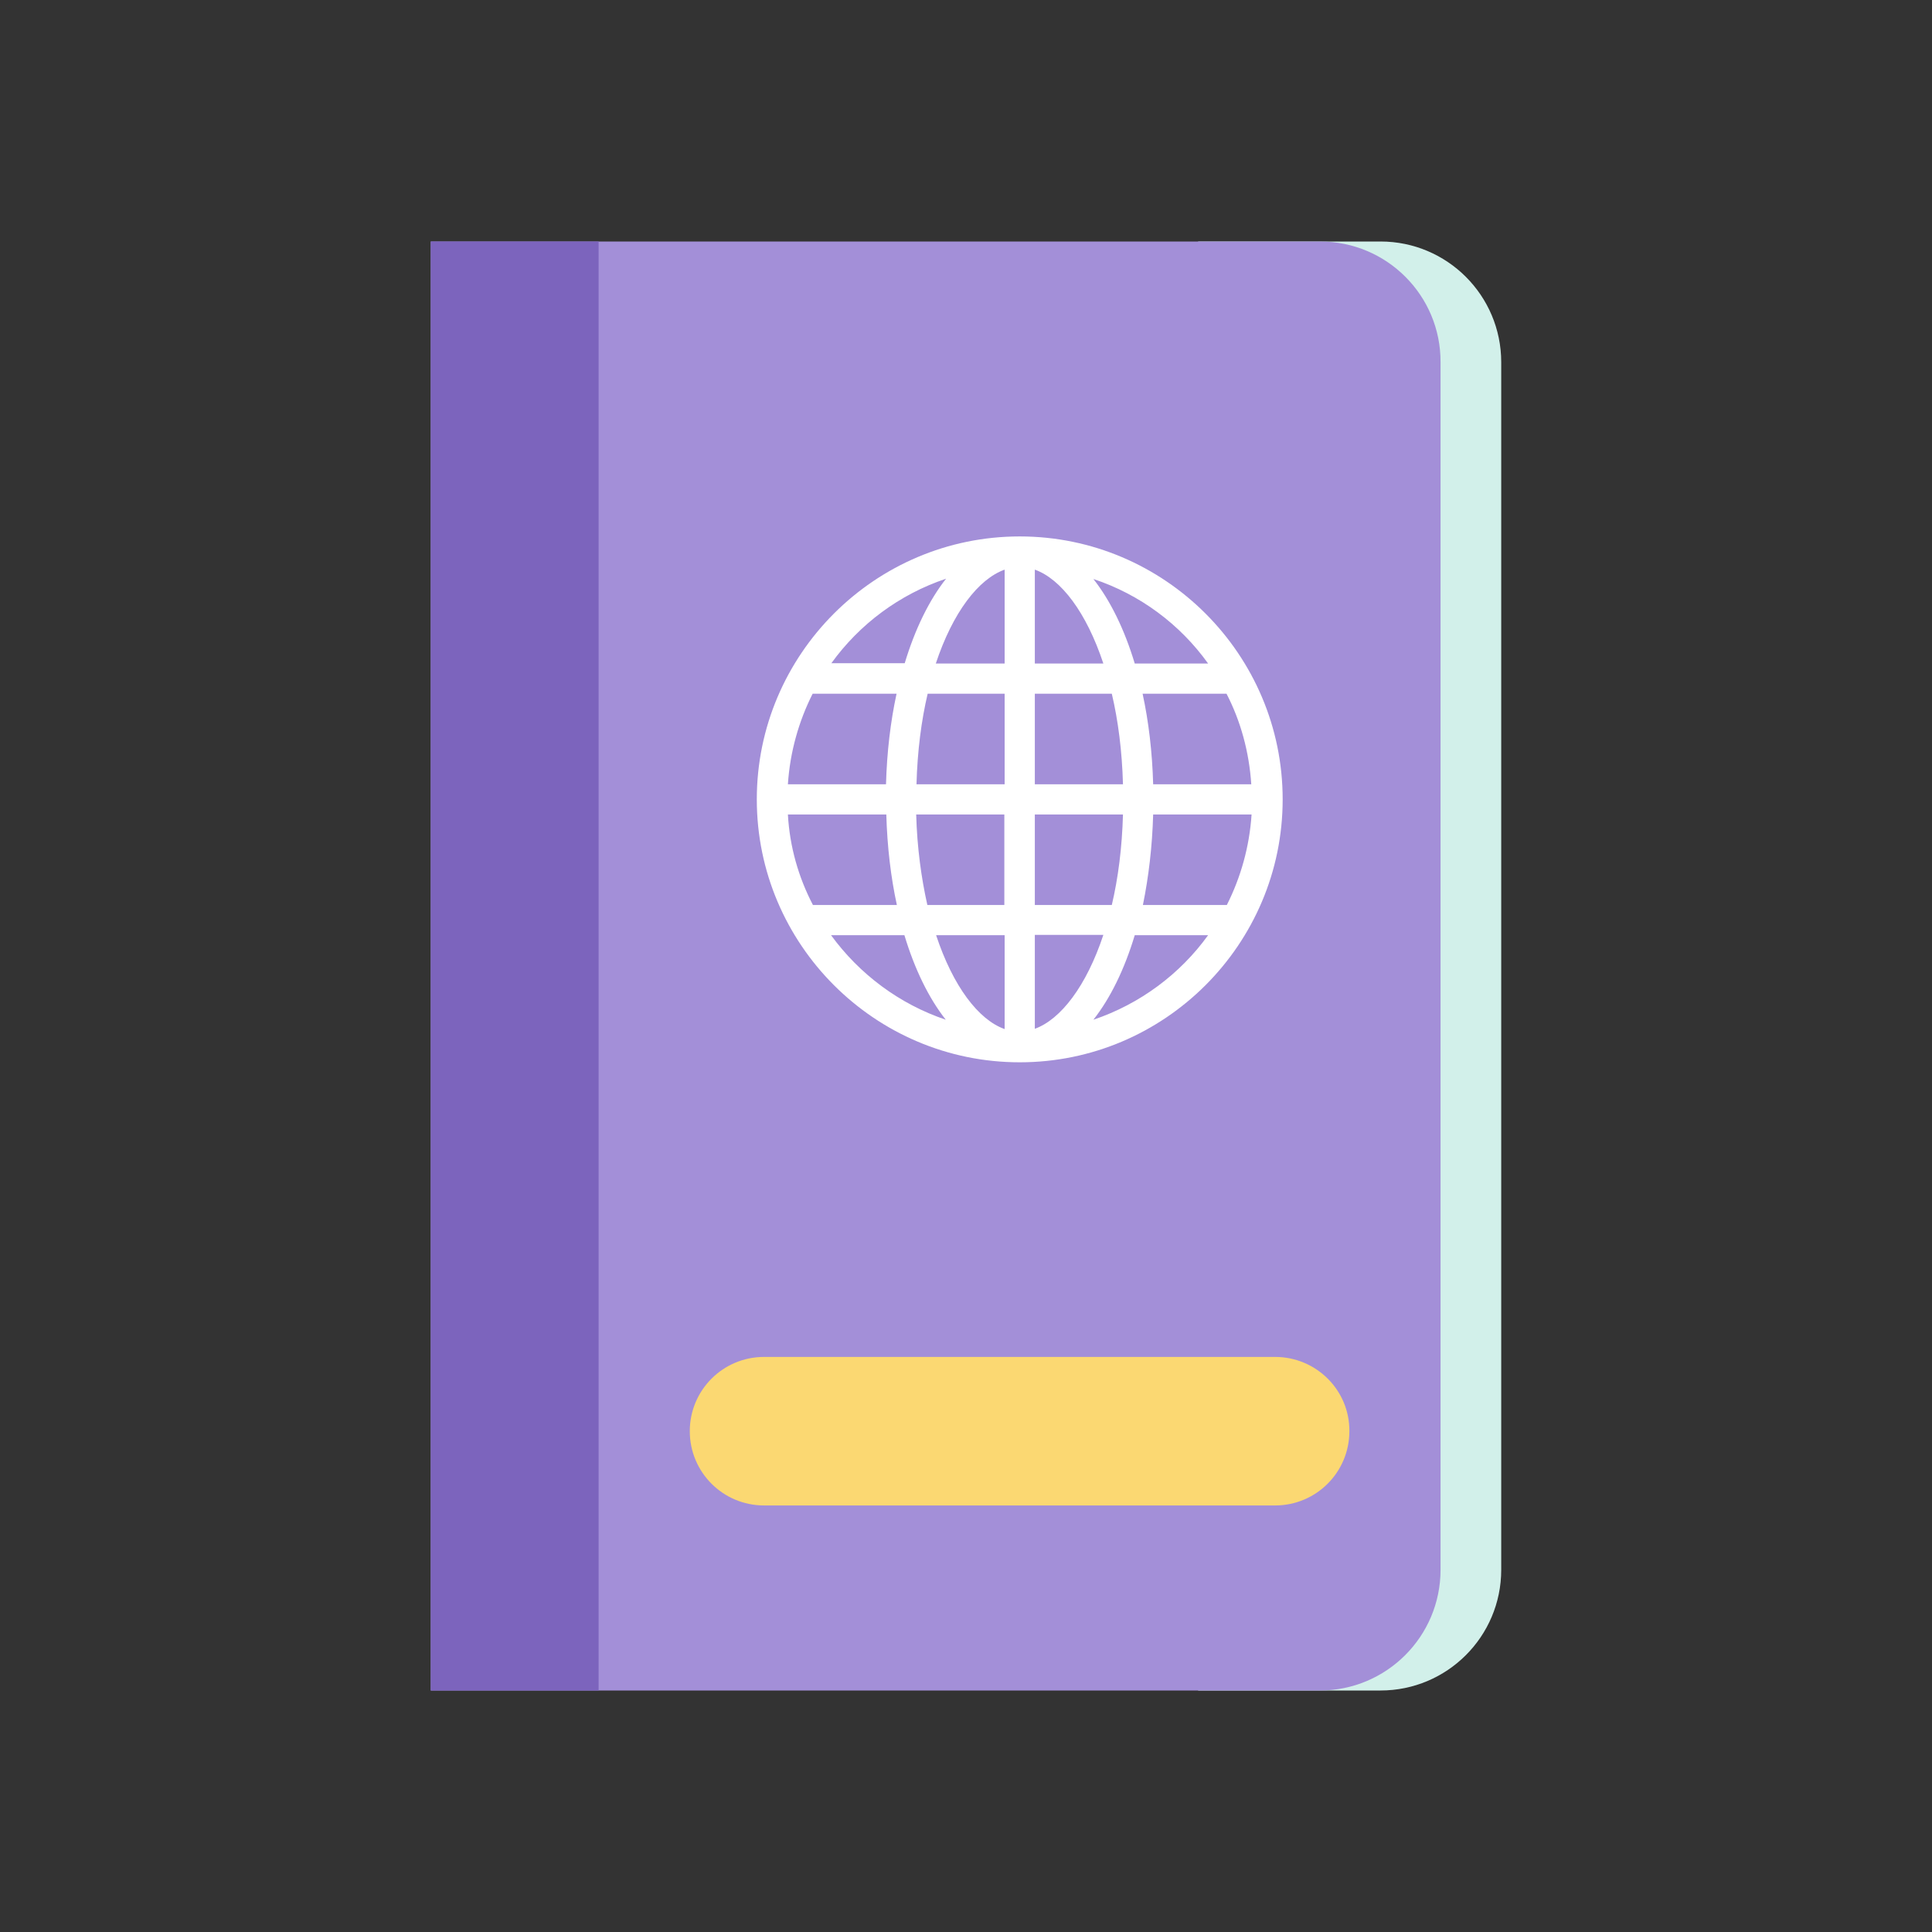 <?xml version="1.0" ?><svg width="64px" height="64px" viewBox="0 0 64 64" id="Layer_1" style="enable-background:new 0 0 64 64;" version="1.1" xml:space="preserve" xmlns="http://www.w3.org/2000/svg" xmlns:xlink="http://www.w3.org/1999/xlink"><rect x="0" y="0" width="64" height="64" fill="#333333" stroke="none"/><style type="text/css">
	.st0{fill:#B4E6DD;}
	.st1{fill:#80D4C4;}
	.st2{fill:#D2F0EA;}
	.st3{fill:#FFFFFF;}
	.st4{fill:#FBD872;}
	.st5{fill:#DB7767;}
	.st6{fill:#F38E7A;}
	.st7{fill:#F6AF62;}
	.st8{fill:#32A48E;}
	.st9{fill:#A38FD8;}
	.st10{fill:#7C64BD;}
	.st11{fill:#EAA157;}
	.st12{fill:#9681CF;}
	.st13{fill:#F9C46A;}
	.st14{fill:#CE6B61;}
</style><g><path class="st2" d="M45.73,8h-6.04v48h6.04c2.21,0,4-1.79,4-4V12C49.73,9.79,47.94,8,45.73,8z"/><path class="st9" d="M43.73,8H14.27v48h29.45c2.21,0,4-1.79,4-4V12C47.73,9.79,45.94,8,43.73,8z"/><rect class="st10" height="48" width="5.56" x="14.27" y="8"/><path class="st3" d="M33.78,17.77c-4.8,0-8.71,3.91-8.71,8.71s3.91,8.71,8.71,8.71s8.71-3.91,8.71-8.71S38.58,17.77,33.78,17.77z    M26.1,26.98h3.26c0.03,1.07,0.15,2.08,0.35,3h-2.78C26.45,29.06,26.16,28.05,26.1,26.98z M34.28,21.98v-3.11   c0.87,0.31,1.71,1.42,2.27,3.11H34.28z M36.83,22.98c0.21,0.89,0.34,1.9,0.37,3h-2.92v-3H36.83z M33.28,18.87v3.11H31   C31.56,20.29,32.41,19.18,33.28,18.87z M33.28,22.98v3h-2.92c0.03-1.1,0.16-2.11,0.37-3H33.28z M29.35,25.98H26.1   c0.07-1.07,0.36-2.09,0.82-3h2.78C29.5,23.9,29.38,24.91,29.35,25.98z M30.35,26.98h2.92v3h-2.55   C30.52,29.09,30.38,28.08,30.35,26.98z M33.28,30.98v3.11c-0.87-0.31-1.71-1.42-2.27-3.11H33.28z M34.28,34.08v-3.11h2.27   C35.99,32.66,35.14,33.77,34.28,34.08z M34.28,29.98v-3h2.92c-0.03,1.1-0.16,2.11-0.37,3H34.28z M38.2,26.98h3.26   c-0.07,1.07-0.36,2.09-0.82,3h-2.78C38.05,29.05,38.17,28.04,38.2,26.98z M38.2,25.98c-0.03-1.07-0.15-2.08-0.35-3h2.78   c0.47,0.91,0.75,1.93,0.82,3H38.2z M40.02,21.98h-2.43c-0.34-1.13-0.81-2.09-1.37-2.8C37.76,19.69,39.09,20.68,40.02,21.98z    M31.34,19.17c-0.56,0.71-1.03,1.67-1.37,2.8h-2.43C28.47,20.68,29.79,19.69,31.34,19.17z M27.53,30.98h2.43   c0.34,1.13,0.81,2.09,1.37,2.8C29.79,33.26,28.47,32.27,27.53,30.98z M36.22,33.78c0.56-0.71,1.03-1.67,1.37-2.8h2.43   C39.09,32.27,37.76,33.26,36.22,33.78z"/><path class="st4" d="M42.24,44.95H25.31c-1.36,0-2.46,1.1-2.46,2.46c0,1.36,1.1,2.46,2.46,2.46h16.93c1.36,0,2.46-1.1,2.46-2.46   C44.71,46.05,43.6,44.95,42.24,44.95z"/></g></svg>